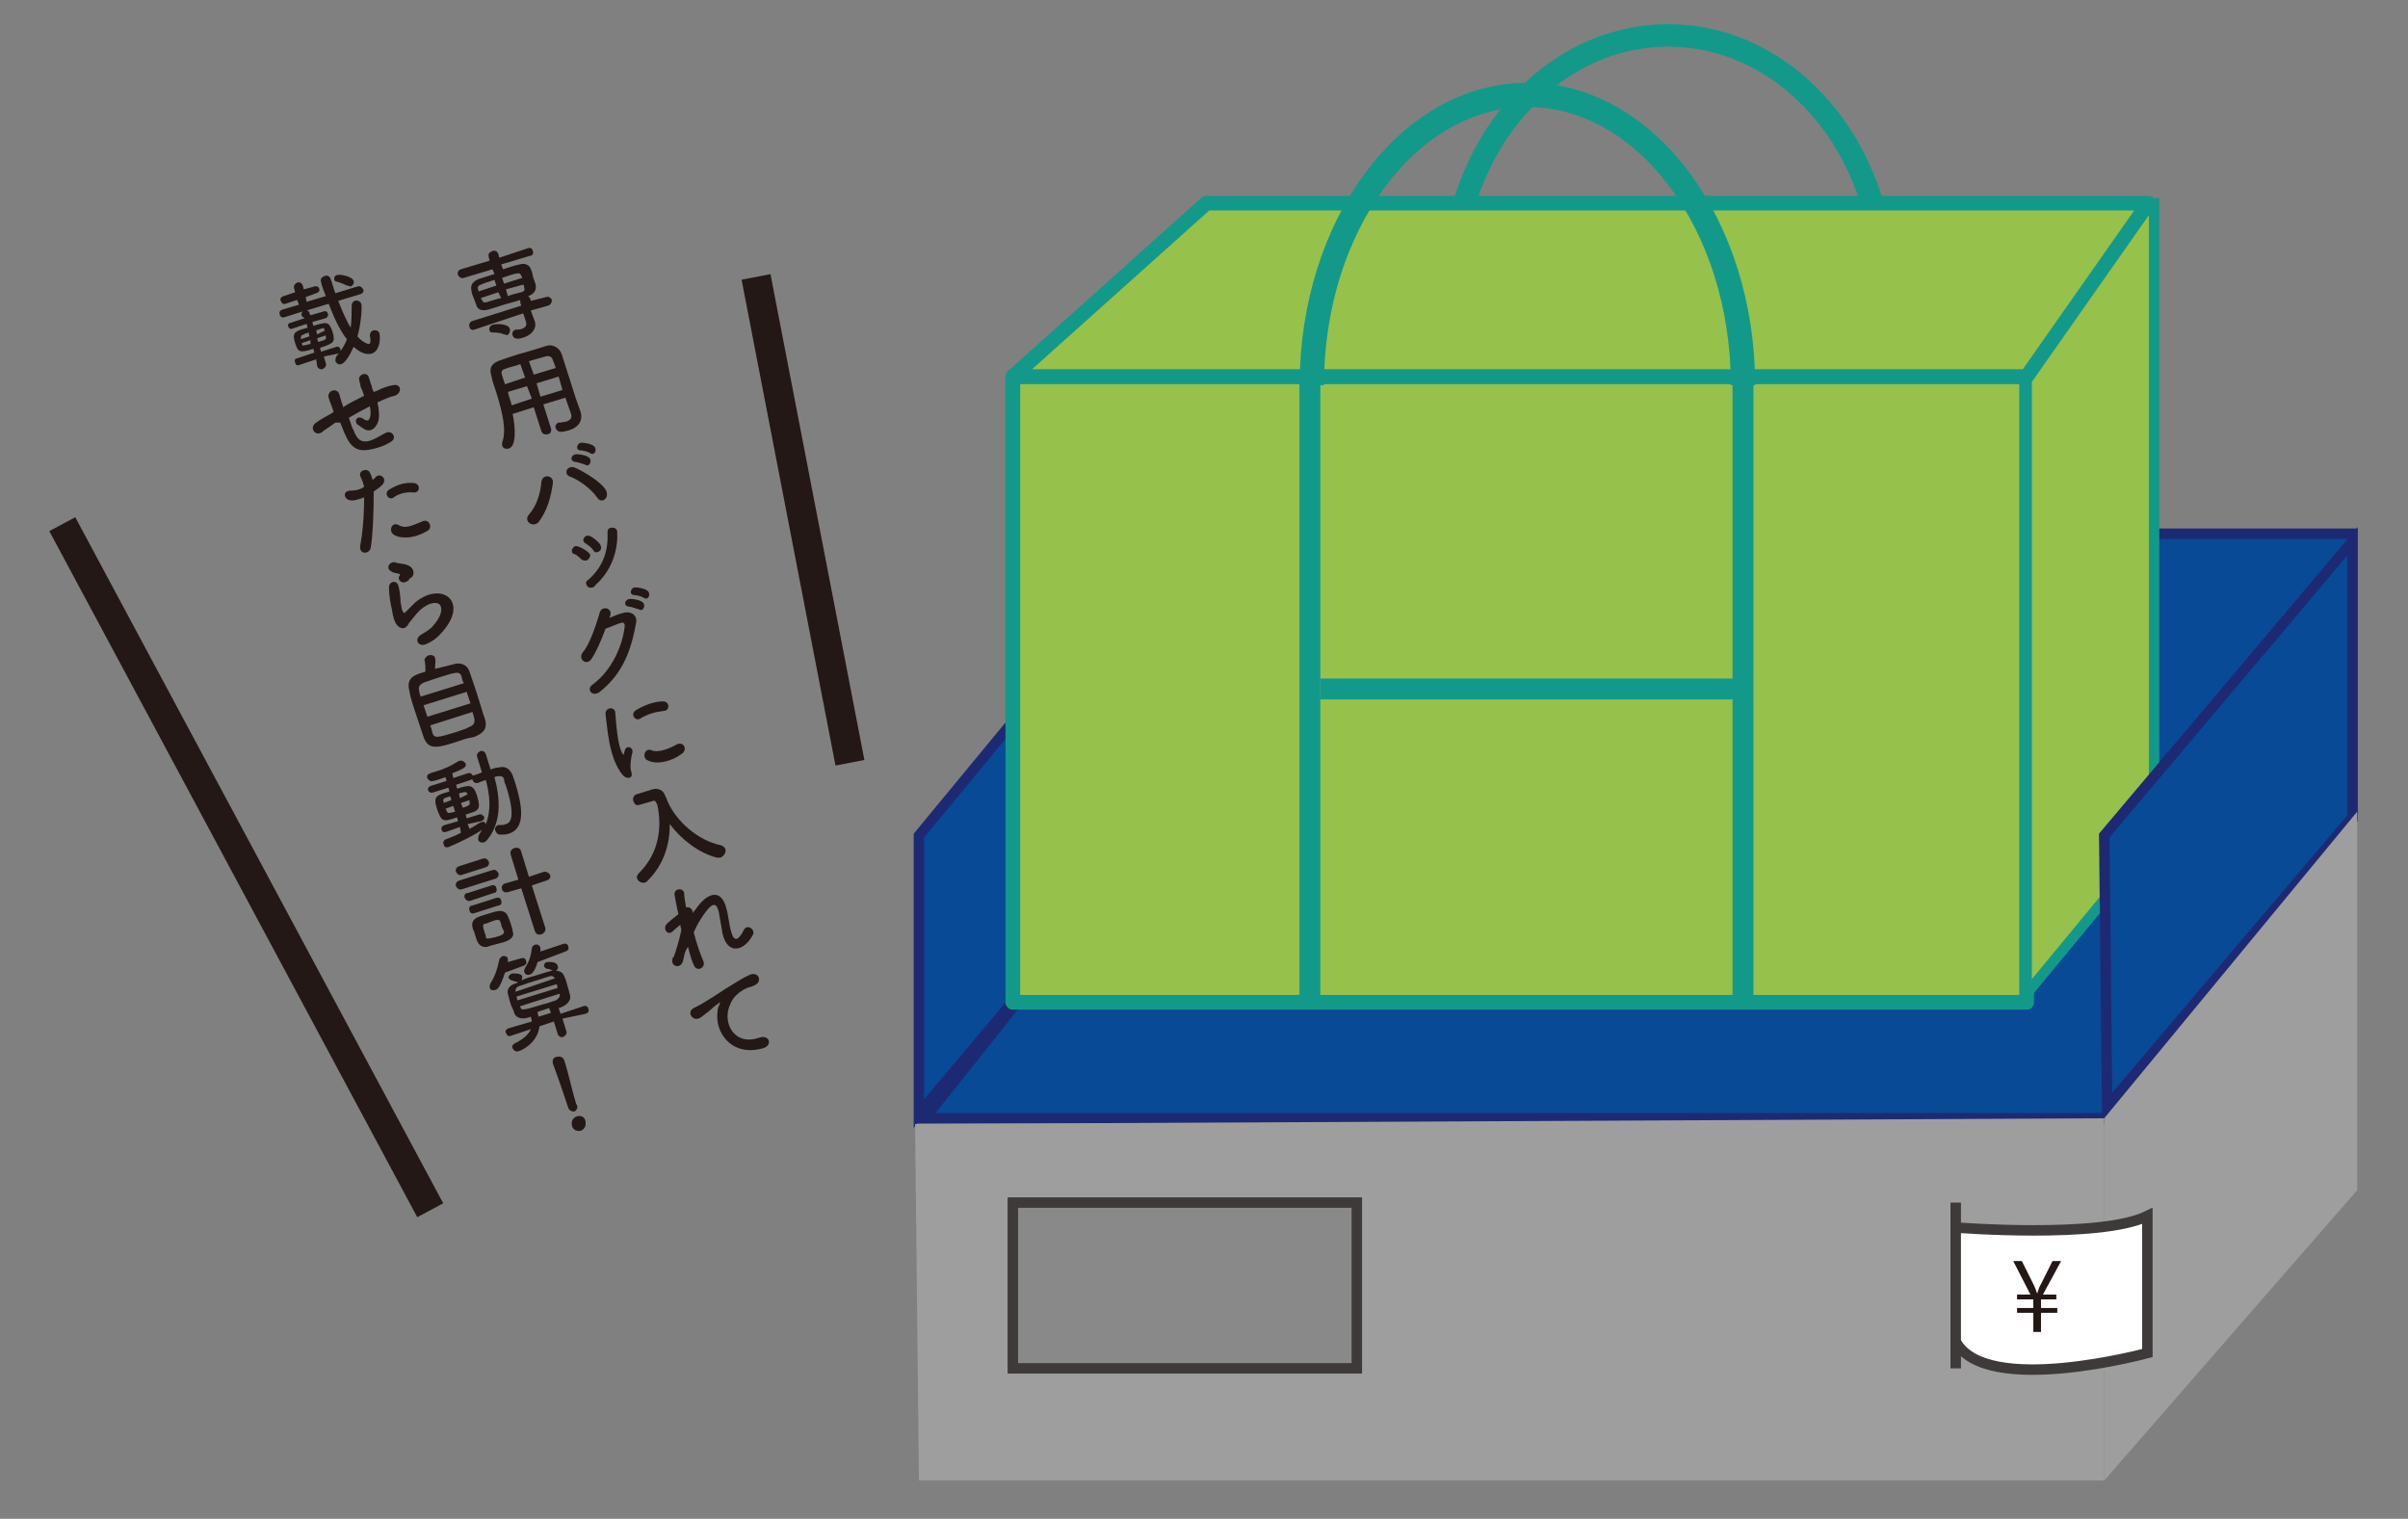 <?xml version="1.0" encoding="utf-8"?>
<!-- Generator: Adobe Illustrator 24.1.0, SVG Export Plug-In . SVG Version: 6.00 Build 0)  -->
<svg version="1.1" id="レイヤー_1" xmlns="http://www.w3.org/2000/svg" xmlns:xlink="http://www.w3.org/1999/xlink" x="0px"
	 y="0px" viewBox="0 0 251.3 158.5" style="enable-background:new 0 0 251.3 158.5;" xml:space="preserve">
<rect x="0" y="0" width="251.3" height="158.5" fill="#808080" stroke="none"/>
<style type="text/css">
	.st0{fill:#084A95;stroke:#1D2A73;stroke-width:1.092;stroke-miterlimit:10;}
	.st1{fill:none;stroke:#13998A;stroke-width:2.184;stroke-miterlimit:10;}
	.st2{fill:none;stroke:#13998A;stroke-width:2.35;stroke-miterlimit:10;}
	.st3{fill:#96C14B;stroke:#13998A;stroke-width:1.535;stroke-linecap:round;stroke-linejoin:round;stroke-miterlimit:10;}
	.st4{fill:#96C14B;stroke:#13998A;stroke-width:1.092;stroke-miterlimit:10;}
	.st5{fill:none;stroke:#13998A;stroke-width:2.536;stroke-miterlimit:10;}
	.st6{fill:#9F9E9F;}
	.st7{fill:#898989;stroke:#3E3A39;stroke-width:1.092;stroke-miterlimit:10;}
	.st8{fill:none;stroke:#3E3A39;stroke-width:1.092;stroke-miterlimit:10;}
	.st9{fill:#FFFFFF;stroke:#3E3A39;stroke-width:1.092;stroke-miterlimit:10;}
	.st10{fill:#231815;}
	.st11{fill:none;stroke:#231815;stroke-width:3.071;stroke-miterlimit:10;}
</style>
<g>
	<rect x="121.9" y="55.7" class="st0" width="123.6" height="29.5"/>
	<polygon class="st0" points="121.5,85.3 96.5,116.7 219.6,116.7 245,85.3 	"/>
	<polygon class="st0" points="95.9,116.2 95.9,87.2 121.9,55.7 121.9,85.3 	"/>
	<g>
		<line class="st1" x1="137.8" y1="71.9" x2="182" y2="71.9"/>
		<ellipse class="st2" cx="174.1" cy="29.7" rx="22.5" ry="26"/>
		<rect x="105.7" y="39.3" class="st3" width="105.8" height="65.3"/>
		<line class="st1" x1="136.7" y1="39.3" x2="136.7" y2="104.6"/>
		<line class="st1" x1="181.9" y1="39.3" x2="181.9" y2="104.6"/>
		<polygon class="st4" points="224.8,87.6 211.5,103.7 211.5,21.2 224.8,21.2 		"/>
		<polygon class="st3" points="211.5,39.3 105.7,39.3 125.9,21.2 224.2,21.2 		"/>
		<path class="st5" d="M136.9,40.2c0-16.7,10.1-30.3,22.5-30.3s22.5,13.6,22.5,30.3"/>
		<line class="st1" x1="137.8" y1="71.9" x2="181.9" y2="71.9"/>
	</g>
	<polygon class="st0" points="219.9,115.5 219.6,87.2 245.5,56.5 245.5,85.3 	"/>
	<polygon class="st6" points="219.6,154.5 219.6,116.7 246,84.7 246,124.2 	"/>
	<polygon class="st6" points="219.6,154.5 95.9,154.5 95.5,117.3 219.6,116.7 	"/>
	<rect x="105.7" y="125.5" class="st7" width="35.9" height="17.3"/>
	<line class="st8" x1="204.1" y1="125.5" x2="204.1" y2="142.8"/>
	<path class="st9" d="M204.1,128.1c0,0,15.1,1.2,20-1.2v14.3c0,0-16.9,4.6-20-1.2V128.1z"/>
	<g>
		<path class="st10" d="M213,139h-0.8v-2h-1.7v-0.5h1.7v-0.9h-1.7v-0.5h1.4l-1.8-3.5h0.9l1.2,2.4c0.2,0.4,0.3,0.7,0.4,1l0,0
			c0.1-0.3,0.2-0.7,0.4-1l1.2-2.4h0.9l-1.9,3.5h1.4v0.5H213v0.9h1.7v0.5H213V139z"/>
	</g>
</g>
<g>
	<g>
		<path class="st10" d="M57.2,31.9l-1.8,0.5l0.1,0.3l0.3,0.8l0,0c0.2,0.5,0,1.3-1.1,1.7c-0.8,0.3-1.1,0.1-1.2-0.2
			c-0.1-0.2,0-0.5,0.3-0.6h0.1c0.2,0,0.4,0,0.6-0.1c0.3-0.1,0.5-0.3,0.4-0.7l0,0l-0.3-0.9l-5.1,1.7l0,0c-0.3,0.1-0.5-0.1-0.5-0.3
			c-0.1-0.2,0-0.5,0.3-0.6l5.1-1.6l-0.1-0.3c0-0.1,0-0.2,0-0.3c-0.3,0.1-0.6,0.2-1,0.3c-0.8,0.2-1.6,0.5-2.3,0.7
			c-0.7,0.2-1.2,0-1.3-0.5c-0.1-0.3-0.2-0.5-0.3-0.8c-0.1-0.2-0.2-0.5-0.2-0.7c-0.1-0.4,0-0.9,0.8-1.2c0.4-0.1,0.9-0.3,1.6-0.5
			l-0.2-0.5l-3,0.9c-0.3,0.1-0.5-0.1-0.6-0.3c-0.1-0.2,0-0.5,0.3-0.6l3-0.9L51,26.8c-0.1-0.3,0.1-0.5,0.4-0.6c0.2-0.1,0.5,0,0.6,0.3
			l0.1,0.4l3-1c0.3-0.1,0.5,0.1,0.5,0.3c0.1,0.2,0,0.5-0.3,0.5l-3,0.9l0.2,0.5c0.6-0.2,1.2-0.4,1.7-0.5c0.6-0.2,1.1,0.1,1.2,0.5
			c0.1,0.2,0.2,0.5,0.2,0.7c0.1,0.3,0.2,0.6,0.3,0.9c0.1,0.5-0.1,1-0.8,1.2l0,0c0.1,0,0.1,0.1,0.2,0.2l0.1,0.3L57,31
			c0.3-0.1,0.5,0.1,0.6,0.3C57.6,31.5,57.5,31.8,57.2,31.9L57.2,31.9z M51.6,29.2c-0.5,0.2-1,0.3-1.4,0.5c-0.3,0.1-0.4,0.3-0.3,0.5
			c0,0.1,0,0.2,0.1,0.2l1.8-0.6L51.6,29.2z M52,30.5l-1.8,0.6c0,0.1,0.1,0.2,0.1,0.2c0.1,0.3,0.3,0.3,0.6,0.2
			c0.4-0.1,0.9-0.3,1.4-0.4L52,30.5z M52.6,34.9c-0.4-0.2-0.8-0.2-1.2-0.2c-0.2,0-0.3-0.1-0.3-0.2c-0.1-0.2,0-0.5,0.3-0.6
			c0.2-0.1,1.6-0.2,1.8,0.4c0.1,0.3-0.1,0.6-0.3,0.7C52.8,34.9,52.7,34.9,52.6,34.9z M54.5,29c0-0.1-0.1-0.2-0.1-0.2
			c-0.1-0.4-0.3-0.4-2,0.2l0.2,0.6L54.5,29z M52.8,30.2l0.2,0.7c0.5-0.2,1-0.3,1.4-0.4c0.3-0.1,0.4-0.2,0.3-0.5c0-0.1,0-0.2-0.1-0.3
			L52.8,30.2z"/>
		<path class="st10" d="M59,41.5l-2.3,0.7l0.8,2.5c0.1,0.3-0.1,0.6-0.3,0.6c-0.3,0.1-0.6,0-0.7-0.3l-0.8-2.5l-2.2,0.7
			c0.3,1.4,0.4,3.4-0.4,3.6c-0.3,0.1-0.6,0-0.7-0.3c0-0.1,0-0.2,0-0.3c0.5-1.3,0-3.2-0.5-4.9c-0.2-0.7-0.5-1.4-0.6-2l0,0
			c-0.3-0.9,0-1.4,0.9-1.7s1.7-0.6,2.5-0.8c0.7-0.2,1.4-0.4,2.3-0.7c0.6-0.2,1.3,0.1,1.6,0.8c0.5,1.5,1.1,3.5,1.5,4.7l0.5,1.4l0,0
			c0.2,0.7,0,1.5-1.2,1.9c-0.7,0.2-1.2,0.3-1.4-0.2c-0.1-0.2,0-0.5,0.3-0.6h0.1c0.3,0,0.5-0.1,0.7-0.1c0.5-0.2,0.6-0.4,0.5-0.8
			L59,41.5z M54.3,38c-0.5,0.2-1.1,0.3-1.6,0.5c-0.4,0.1-0.4,0.4-0.3,0.7l0.3,0.9l2.1-0.7L54.3,38z M55,40.3l-2,0.6
			c0.1,0.5,0.3,0.9,0.4,1.4l2.1-0.7L55,40.3z M58,38.4c-0.1-0.3-0.2-0.6-0.3-0.8c-0.1-0.4-0.4-0.5-0.8-0.4c-0.6,0.2-1.1,0.3-1.7,0.5
			l0.5,1.4L58,38.4z M58.3,39.3L56,40l0.4,1.4l2.3-0.7L58.3,39.3z"/>
		<path class="st10" d="M55.2,53.7c0.8-0.9,1.2-2.2,1.3-3.4c0.1-0.9,1.3-0.7,1.2,0.1c-0.2,1.5-0.6,2.9-1.5,4.1
			C55.6,55.1,54.6,54.4,55.2,53.7z M62.3,51.9c-0.6-0.9-2-1.9-2.9-2.2c-0.6-0.3-0.2-1.2,0.6-0.9c1.1,0.5,2.7,1.5,3.2,2.3
			C63.7,51.9,62.8,52.7,62.3,51.9z M60,48.2c-0.6-0.1-0.4-0.8,0.2-0.8c0.3,0,0.9,0.1,1.2,0.3c0.5,0.3,0.1,1.1-0.3,0.8
			C60.8,48.4,60.2,48.2,60,48.2z M60.6,47c-0.6,0-0.4-0.8,0.1-0.8c0.3,0,0.9,0.1,1.2,0.3c0.5,0.3,0.2,1.1-0.3,0.8
			C61.5,47.2,60.9,47,60.6,47z"/>
		<path class="st10" d="M61.2,58.5c-0.2,0-0.3,0-0.5-0.1c-0.2-0.2-0.5-0.5-0.8-0.6c-0.1,0-0.2-0.1-0.2-0.2c-0.1-0.2,0.1-0.5,0.3-0.6
			c0.4-0.1,1.5,0.6,1.6,0.9C61.6,58.2,61.4,58.4,61.2,58.5z M62.4,57.6c-0.2,0.1-0.4,0-0.5-0.2c-0.2-0.3-0.5-0.5-0.8-0.7
			c-0.1-0.1-0.2-0.1-0.2-0.2c-0.1-0.2,0.1-0.5,0.3-0.6c0.1,0,0.3,0,0.5,0.1c0.5,0.3,1,0.8,1,1C62.8,57.2,62.7,57.5,62.4,57.6z
			 M61.8,61.3c-0.2,0.1-0.5,0-0.6-0.3c-0.1-0.2,0-0.4,0.2-0.5c1.5-1.3,2.1-3,2-4.9c0-0.3,0.1-0.5,0.3-0.5c0.3-0.1,0.6,0,0.7,0.3
			c0,0.1,0.4,3.3-2.3,5.7C62,61.3,61.9,61.3,61.8,61.3z"/>
		<path class="st10" d="M63.6,64.5c0.4-0.2,0.9-0.4,1.3-0.5c0.8-0.3,1.6,0.1,1.5,0.9c-0.5,2.8-1.3,5.3-3.8,7.3
			c-0.8,0.6-1.5-0.3-0.7-0.8c2-1.5,3.1-4.1,3.3-6.1c0-0.2-0.1-0.4-0.4-0.3c-0.4,0.1-1.2,0.5-1.6,0.6c-0.4,1.1-1,2.5-1.5,3.2
			s-1.4,0-0.9-0.7c0.8-0.9,1.5-3.2,1.8-4.2c0.2-0.7,1.3-0.5,1.1,0.3L63.6,64.5z M65.6,63.3c-0.6-0.1-0.4-0.8,0.2-0.8
			c0.3,0,0.9,0.1,1.2,0.3c0.5,0.3,0.1,1.1-0.3,0.8C66.4,63.5,65.8,63.3,65.6,63.3z M66.2,62.1c-0.6,0-0.4-0.8,0.1-0.8
			c0.3,0,0.9,0.1,1.2,0.3c0.5,0.3,0.2,1.1-0.3,0.8C67.1,62.3,66.5,62.1,66.2,62.1z"/>
		<path class="st10" d="M65,80.9c-1.5-1.8-1.6-5-1.8-6.3c-0.1-0.8,0.9-0.9,1-0.3c0.1,0.9,0.2,3.5,0.8,4.4c0.1,0.1,0.1,0.1,0.1,0
			s0.1-0.3,0.1-0.4c0.2-0.6,0.9-0.3,0.8,0.2c-0.2,0.8-0.2,1.3-0.2,1.6c0,0.3,0.2,0.6,0.1,0.9C65.8,81.2,65.4,81.3,65,80.9z M66.8,75
			c-0.5,0.3-1.1-0.5-0.4-0.9c0.8-0.5,1.9-0.9,2.7-0.9c0.8-0.1,0.9,1,0.1,1C68.4,74.3,67.6,74.5,66.8,75z M67.5,79.3
			C67,79,67.3,78,68,78.3s1.9-0.2,2.6-0.6c0.8-0.4,1.2,0.6,0.5,1C70.2,79.4,68.5,79.9,67.5,79.3z"/>
		<path class="st10" d="M69.7,83.7c0.9,2,3.1,4,5.5,4.5c0.3,0.1,0.4,0.2,0.5,0.4c0.1,0.3-0.1,0.7-0.5,0.9c-0.1,0-0.3,0-0.4,0
			c-1.9-0.5-3.7-1.9-4.9-3.5c0,2.1-0.6,4.2-2.3,5.9c-0.1,0.1-0.2,0.2-0.3,0.2c-0.3,0.1-0.7-0.1-0.8-0.4c-0.1-0.2,0-0.4,0.2-0.6
			c2.1-2.1,2.4-4.8,1.9-7.1c-0.2-0.4-0.2-0.5-0.5-0.4l0,0L66.7,84l0,0c-0.3,0.1-0.5-0.1-0.6-0.4c-0.1-0.2,0-0.6,0.3-0.7
			c0.4-0.1,0.9-0.3,1.3-0.4c0.1,0,0.2-0.1,0.3-0.1c0.6-0.2,1.2,0,1.4,0.6C69.5,83.2,69.6,83.4,69.7,83.7L69.7,83.7L69.7,83.7z"/>
		<path class="st10" d="M71.3,100.2c-0.2,1-1.4,0.7-1.1-0.2c0-0.1,0-0.1,0.1-0.1c0.3-0.8,0.6-1.9,0.8-2.8c0-0.2-0.1-0.4-0.1-0.6
			c-0.2,0.2-0.5,0.4-0.7,0.6c-0.6,0.7-1.2-0.2-0.7-0.7c0.3-0.3,0.7-0.6,1.2-1c-0.2-0.8-0.3-1.5-0.4-2c-0.1-0.7,0.9-0.8,1-0.2
			c0,0.4,0.1,0.9,0.2,1.5c0.3-0.1,0.7,0.1,0.7,0.6c0.1-0.2,0.2-0.3,0.3-0.4c1.2-1.8,2.7-2.2,3.2-0.1c0.2,0.6,0.3,1.8,0.5,2.4
			c0.3,1.2,0.8,0.9,1.3-0.1c0.3-0.7,1.2-0.2,1,0.4c-0.9,1.8-2.7,2.2-3.2-0.1c-0.1-0.6-0.3-1.7-0.4-2.3c-0.2-0.7-0.5-1.2-1.6,0.4
			c-0.4,0.6-0.7,1.1-1,1.8c0.3,1.2,0.7,2.3,1,3s-0.7,1.2-1,0.4c-0.2-0.4-0.4-1.1-0.6-1.9C71.4,99.4,71.4,99.8,71.3,100.2z"/>
		<path class="st10" d="M74.9,105.4c0-0.2,0.1-0.4,0.2-0.6c0.1-0.3,0-0.2-0.1-0.1c-0.7,0.5-0.5,0.4-1.1,0.9
			c-0.3,0.2-0.5,0.4-0.8,0.6c-0.8,0.5-1.5-0.6-0.7-1c0.2-0.1,0.8-0.4,1.1-0.6c0.5-0.3,1.3-0.8,2.2-1.4c1-0.6,1.7-1.1,2.6-1.5
			c0.6-0.2,1,0.2,0.9,0.6c0,0.2-0.2,0.5-0.9,0.7c-0.5,0.1-1.1,0.5-1.4,0.8c-0.5,0.4-0.8,1.2-0.9,1.6c-0.4,1.8,0.9,3.7,3.2,2.9
			c1.1-0.4,1.5,0.8,0.4,1.1C76.4,110.3,74.5,107.8,74.9,105.4z"/>
		<path class="st10" d="M33.8,37.2l0.2,0.7c0.1,0.3-0.1,0.5-0.3,0.6s-0.5,0-0.6-0.3L33,37.5l-1.8,0.6c-0.2,0.1-0.4-0.1-0.4-0.3
			c-0.1-0.2,0-0.4,0.2-0.4l1.8-0.6l-0.1-0.4c-1.5,0.5-1.6,0.3-1.9-0.6c-0.2-0.7-0.3-1.1,0.6-1.4l0.7-0.2L32,33.8l-1.5,0.5
			c-0.2,0.1-0.4-0.1-0.4-0.2c-0.1-0.2,0-0.4,0.2-0.4l1.5-0.5L31.5,33c-0.1-0.2,0-0.4,0.1-0.5l-1.9,0.6c-0.3,0.1-0.5-0.1-0.5-0.3
			c-0.1-0.2,0-0.4,0.3-0.5l1.7-0.5L31,31.3l-1.2,0.4c-0.3,0.1-0.4-0.1-0.5-0.3c-0.1-0.2,0-0.4,0.3-0.5l1.2-0.4l-0.1-0.4
			c-0.1-0.3,0.1-0.5,0.3-0.6c0.2-0.1,0.5,0,0.6,0.3l0.1,0.4l1.1-0.3c0.3-0.1,0.5,0.1,0.5,0.2c0.1,0.2,0,0.4-0.3,0.5L31.9,31l0.1,0.5
			l2-0.6c-0.2-0.5-0.4-1-0.5-1.5l0,0c-0.1-0.3,0.1-0.5,0.4-0.6c0.2-0.1,0.5,0,0.6,0.3c0.2,0.5,0.3,1,0.5,1.5l2.3-0.7
			c0.3-0.1,0.5,0.1,0.6,0.3s0,0.4-0.3,0.5l-2.3,0.7c0.4,1,0.8,2,1.3,2.8c0.1-0.8,0.1-1.6,0.1-2.3c0-0.2,0.1-0.4,0.3-0.5
			s0.6,0,0.7,0.3c0.1,0.2,0,2.1-0.4,3.4c0.4,0.5,1,0.8,1.2,0.8c0.2-0.1,0.2-0.3,0.1-0.9c0-0.2,0.1-0.4,0.3-0.5
			c0.3-0.1,0.6,0,0.7,0.3c0.1,0.4,0.1,1.8-0.8,2.1c-0.8,0.2-1.4-0.3-1.9-0.7c-0.4,0.9-0.9,1.7-1.3,1.8c-0.3,0.1-0.5-0.1-0.6-0.3
			c0-0.1,0-0.3,0.1-0.5c0.5-0.6,0.9-1.2,1.1-1.8c-0.8-1-1.4-2.4-1.9-3.7L32,32.4c0.1,0,0.3,0.1,0.3,0.3l0.1,0.2l1.4-0.4
			c0.2-0.1,0.4,0.1,0.4,0.2c0.1,0.2,0,0.4-0.2,0.5l-1.4,0.4l0.1,0.4c1.4-0.4,1.6-0.5,2,0.6c0.3,1.1,0.2,1.2-1.3,1.7l0.1,0.4l1.6-0.5
			c0.2-0.1,0.4,0.1,0.4,0.2c0.1,0.2,0,0.4-0.2,0.5L33.8,37.2z M32.2,34.7c-0.2,0.1-0.4,0.1-0.5,0.2c-0.3,0.1-0.3,0.2-0.3,0.4v0.1
			l0.9-0.3L32.2,34.7z M32.4,35.5l-0.9,0.3v0.1c0.1,0.2,0.1,0.2,0.4,0.1c0.2,0,0.3-0.1,0.5-0.1V35.5z M33.9,34.5L33.9,34.5
			c-0.1-0.3-0.1-0.3-0.4-0.2c-0.2,0.1-0.4,0.1-0.5,0.2l0.1,0.4L33.9,34.5z M34,35l-0.9,0.3l0.1,0.4c0.2-0.1,0.4-0.1,0.6-0.2
			c0.2-0.1,0.3-0.2,0.2-0.3L34,35z M36.2,29.8c-0.4-0.2-0.7-0.3-1-0.4c-0.2,0-0.3-0.1-0.3-0.2c-0.1-0.2,0.1-0.5,0.3-0.5
			c0.2-0.1,1.5,0.1,1.7,0.6c0.1,0.3-0.1,0.5-0.3,0.6C36.5,29.9,36.4,29.8,36.2,29.8z"/>
		<path class="st10" d="M35,44.1c-0.8,0.6-1.2,0.8-1.4,1c-0.7,0.5-1.4-0.5-0.6-1c0.4-0.3,1.1-0.7,1.5-0.9l0.3-0.2v-0.1
			c-0.2-0.6-0.4-1-0.5-1.4c-0.2-0.7,0.8-1.1,1.1-0.4c0.1,0.3,0.2,0.8,0.4,1.3v0.1c0.6-0.4,1.4-0.8,2.2-1.2c-0.1-0.3-0.2-0.6-0.3-0.8
			s-0.1-0.3-0.1-0.4c0-0.1-0.1-0.2-0.1-0.4c-0.2-0.6,0.8-1,1-0.3c0.1,0.3,0.2,0.7,0.3,0.9c0,0.2,0.1,0.4,0.2,0.6
			c0.1,0,0.2-0.1,0.3-0.1c0.6-0.3,1.1-0.5,1.7-0.6c0.9-0.2,1,0.8,0.2,1.1c-0.5,0.1-0.9,0.3-1.4,0.5c-0.1,0.1-0.3,0.1-0.4,0.2
			c0,0.2,0.1,0.4,0.1,0.6c0.1,0.7,0.1,1.4-0.3,1.9c-0.3,0.4-0.8,0.6-1.3,0.2c-0.2-0.1-0.4-0.3-0.6-0.4c-0.4-0.4,0-1,0.6-0.6
			c0.4,0.3,0.6,0.2,0.7-0.1c0.1-0.3,0.1-0.7,0-1.2c-0.8,0.4-1.5,0.8-2.2,1.2c0.2,0.5,0.3,1,0.5,1.3c0.4,1.1,0.9,1.3,1.7,1.1
			c0.6-0.2,1-0.5,1.6-0.8c0.7-0.4,1.3,0.5,0.6,0.9c-0.6,0.4-1.5,0.7-2.1,0.8c-1.4,0.3-2.1-0.2-2.7-1.6c-0.2-0.4-0.3-0.8-0.5-1.2
			L35,44.1z"/>
		<path class="st10" d="M38.7,57.1c-0.1,0.8-1.3,0.8-1.1-0.2s0.4-2.8,0.4-5c-0.5,0.2-1.1,0.4-1.5,0.3c-0.6-0.1-0.8-1,0.1-1
			c0.5,0,1-0.1,1.4-0.4c-0.1-0.4-0.2-0.7-0.4-1.1c-0.2-0.6,0.7-0.9,1-0.4c0.1,0.2,0.2,0.5,0.3,0.8c0.1-0.1,0.2-0.2,0.3-0.3
			c0.4-0.5,1.3,0.1,0.7,0.8c-0.2,0.2-0.6,0.5-0.9,0.7C39,53.8,38.9,55.8,38.7,57.1z M41.1,51.9c-0.5,0.4-1.1-0.4-0.5-0.8
			c0.5-0.3,1.4-0.8,2.5-0.7c0.8,0,0.8,1,0.1,1C42.5,51.3,41.6,51.5,41.1,51.9z M41.1,55.8c-0.6-0.4-0.2-1.4,0.5-1s1.3,0.1,2.5-0.4
			c0.7-0.3,1.1,0.7,0.5,1C43.1,56.3,41.7,56.2,41.1,55.8z"/>
		<path class="st10" d="M44.5,67.2c-0.8,0.4-1.4-0.5-0.5-1c0.5-0.3,1-0.6,1.2-0.9c0.9-1,1-1.8,0.7-2.2c-0.3-0.3-1.1-0.3-2.1,0.6
			c-0.5,0.5-1,1.2-1.1,1.3c-0.4,0.8-0.9,0.6-1.2,0.3c-0.3-0.3-0.5-0.9-0.6-1.7c-0.2-0.8-0.3-1.6-0.3-2.2c-0.1-0.7,0.8-1,1-0.2
			c0.1,0.4,0.2,1.1,0.2,1.6c0.1,0.5,0.1,0.9,0.3,1.1c0.1,0.1,0.1,0.1,0.2,0c0.2-0.2,0.6-0.6,1-1c2.7-2.3,5.7-0.2,2.9,3
			C45.7,66.5,45.2,66.9,44.5,67.2z M42.4,60.7c-0.5,0.3-1-0.3-0.7-0.6c0,0,0.1-0.1,0-0.2c-0.3-0.1-0.7-0.1-0.9-0.3
			c-0.6-0.3-0.1-1.1,0.5-0.9c0.2,0.1,0.6,0.1,1,0.2c0.4,0.1,0.7,0.3,0.8,0.6s0.1,0.7-0.4,0.9C42.7,60.6,42.6,60.6,42.4,60.7z"/>
		<path class="st10" d="M47.4,69.3c0.7-0.2,1.4,0.1,1.6,0.8c0.2,0.6,0.6,1.7,0.9,2.7c0.3,0.9,0.5,1.7,0.7,2.2c0.3,1-0.1,1.5-1.1,1.9
			c-0.5,0.1-1,0.2-1.5,0.4c-2.4,0.8-3.3,1-3.8-0.4c-0.2-0.6-0.5-1.5-0.8-2.4s-0.6-1.8-0.7-2.5c-0.3-1.3,0.6-1.6,1.7-1.9
			c0-0.4,0-0.9-0.1-1.2c0-0.2,0.2-0.4,0.4-0.5c0.3-0.1,0.7,0,0.7,0.3c0.1,0.2,0,0.6,0,1.1C46.3,69.6,47,69.4,47.4,69.3z M48.4,71.3
			c-0.1-0.2-0.2-0.4-0.2-0.6c-0.2-0.7-0.5-0.6-2.4,0c-0.6,0.2-1.2,0.4-1.5,0.5c-0.7,0.3-0.7,0.6-0.4,1.5L48.4,71.3z M48.7,72.2
			l-4.5,1.4l0.4,1.2l4.5-1.4L48.7,72.2z M44.9,75.7c0.1,0.3,0.2,0.5,0.2,0.7c0.2,0.7,0.5,0.6,2.5,0c0.5-0.2,1-0.3,1.3-0.5
			c0.8-0.3,0.7-0.7,0.4-1.6L44.9,75.7z"/>
		<path class="st10" d="M48,86.3l-1.4,0.5l0,0c-0.3,0.1-0.5,0-0.5-0.2c-0.1-0.2,0-0.4,0.3-0.5l1.4-0.4l-0.1-0.4
			c-1.5,0.5-1.6,0.5-2.1-0.9c-0.4-1.3-0.1-1.4,1.3-1.8l-0.1-0.4l-1.6,0.5c-0.3,0.1-0.5-0.1-0.5-0.2c-0.1-0.2,0-0.4,0.3-0.5l1.6-0.5
			l-0.1-0.4c-0.6,0.2-1.1,0.4-1.3,0.4c-0.3,0.1-0.5-0.1-0.6-0.3c-0.1-0.2,0-0.4,0.3-0.5l0,0c0.2-0.1,0.4-0.1,0.6-0.2
			c0.8-0.2,1.6-0.6,2.4-1.1H48c0.2-0.1,0.5,0.1,0.6,0.3c0.1,0.3-0.1,0.5-1.4,1l0.1,0.5l1.5-0.5c0.3-0.1,0.5,0.1,0.5,0.2V81
			c0-0.1,0.1-0.1,0.2-0.1c0.3-0.1,0.6-0.2,0.8-0.3L49.8,79c-0.1-0.3,0.1-0.5,0.3-0.6s0.5,0,0.6,0.3l0.5,1.6c0.3-0.1,0.5-0.2,0.8-0.2
			c0.7-0.2,1.2,0.1,1.5,0.8c0.1,0.3,0.2,0.6,0.3,0.9c0.6,2,1.2,4.6-0.7,5.2c-0.3,0.1-0.6,0.1-0.9,0.1c-0.3,0-0.4-0.2-0.5-0.4
			c-0.1-0.2,0-0.5,0.3-0.6c0.1,0,0.1,0,0.2,0c0.2,0,0.4,0,0.6-0.1c0.4-0.1,1.1-0.6,0-4c-0.1-0.2-0.2-0.5-0.2-0.7
			C52.5,81,52.3,81,52.1,81c-0.1,0-0.3,0-0.5,0.1c0.6,2.2,0.8,4.7-0.8,6.6c-0.1,0.1-0.2,0.2-0.3,0.2c-0.3,0.1-0.6-0.1-0.6-0.3
			c0-0.1,0-0.3,0.1-0.5s0.2-0.3,0.3-0.5c-1,0.7-3.2,1.7-3.5,1.8c-0.3,0.1-0.5-0.1-0.5-0.3c-0.1-0.2,0-0.4,0.2-0.5
			c0.5-0.2,1.1-0.4,1.6-0.7L48,86.3z M47,83.1c-0.8,0.2-0.8,0.3-0.7,0.6v0.1l0.8-0.3L47,83.1z M47.3,84.1l-0.8,0.3
			c0,0.1,0.1,0.1,0.1,0.2c0.1,0.3,0.2,0.3,0.9,0.1L47.3,84.1z M48.8,86l0.2,0.5c0.4-0.2,0.8-0.5,1.2-0.7h0.1c0.2-0.1,0.3,0,0.4,0.2
			c0.6-1.5,0.4-3.1,0-4.6c-0.3,0.1-0.6,0.2-0.8,0.3c-0.3,0.1-0.5-0.1-0.6-0.3v-0.1c-0.1,0-0.1,0.1-0.2,0.1l-1.5,0.5l0.1,0.4
			c1.3-0.4,1.7-0.5,2.1,0.8c0.4,1.4,0.2,1.5-1.2,1.9l0.1,0.4L50,85l0,0c0.2-0.1,0.4,0.1,0.5,0.2c0.1,0.2,0,0.4-0.3,0.5L48.8,86z
			 M48.8,82.9c-0.1-0.3-0.2-0.3-0.9-0.1l0.1,0.5L48.8,82.9L48.8,82.9z M48.1,83.8l0.2,0.5c0.6-0.2,0.8-0.3,0.7-0.6
			c0-0.1,0-0.1,0-0.2L48.1,83.8z"/>
		<path class="st10" d="M48.2,92.8c-0.3,0.1-0.5-0.1-0.6-0.3c-0.1-0.2,0-0.5,0.3-0.6l3.5-1.1c0.3-0.1,0.5,0.1,0.6,0.3
			c0.1,0.2,0,0.5-0.3,0.6L48.2,92.8z M48.2,91.3c-0.3,0.1-0.5-0.1-0.6-0.3c-0.1-0.2,0-0.5,0.3-0.6l2.5-0.8c0.3-0.1,0.5,0.1,0.6,0.3
			c0.1,0.2,0,0.5-0.3,0.6L48.2,91.3z M49.1,94c-0.3,0.1-0.5-0.1-0.6-0.3c-0.1-0.2,0-0.5,0.3-0.5l2.5-0.8c0.3-0.1,0.5,0.1,0.5,0.3
			c0.1,0.2,0,0.5-0.3,0.5L49.1,94z M49.5,95.3C49.2,95.4,49,95.2,49,95c-0.1-0.2,0-0.5,0.3-0.5l2.5-0.8c0.3-0.1,0.5,0.1,0.5,0.3
			c0.1,0.2,0,0.5-0.3,0.5L49.5,95.3z M52.9,98.2c-0.2,0.1-0.6,0.2-1,0.3c-0.4,0.1-0.8,0.2-1,0.3c-0.5,0.1-0.9-0.1-1.1-0.6
			c-0.1-0.2-0.2-0.6-0.3-0.9c-0.1-0.2-0.2-0.5-0.2-0.6c-0.1-0.4,0.1-0.8,0.6-1c0.2-0.1,0.6-0.2,0.9-0.3c0.4-0.1,0.9-0.3,1.1-0.3
			c0.4-0.1,0.9,0,1.1,0.5c0.1,0.2,0.2,0.5,0.3,0.8s0.2,0.6,0.2,0.8C53.7,97.6,53.4,98,52.9,98.2z M52.4,96.8
			c-0.1-0.2-0.1-0.5-0.2-0.6c0-0.2-0.2-0.2-0.3-0.2c-0.2,0-0.4,0.1-0.7,0.2c-0.2,0.1-0.5,0.2-0.6,0.2c-0.3,0.1-0.2,0.3,0,1
			c0.1,0.2,0.1,0.3,0.1,0.4c0.1,0.2,0.1,0.2,1,0c0.7-0.2,0.9-0.3,0.9-0.6C52.5,97.1,52.5,96.9,52.4,96.8z M54.4,92.7L53,93.1
			c-0.3,0.1-0.6-0.1-0.6-0.3c-0.1-0.2,0-0.5,0.3-0.6l1.4-0.4l-0.8-2.6c-0.1-0.4,0.1-0.6,0.4-0.7c0.3-0.1,0.6,0,0.7,0.4l0.8,2.6
			l1.5-0.5c0.3-0.1,0.6,0.1,0.7,0.3c0.1,0.2,0,0.5-0.4,0.6l-1.5,0.5l1.4,4.4c0.1,0.3-0.1,0.6-0.4,0.7c-0.3,0.1-0.6,0-0.7-0.4
			L54.4,92.7z"/>
		<path class="st10" d="M52.7,101.5c-0.2,0.6-0.4,1.2-0.7,1.6c-0.1,0.1-0.2,0.2-0.3,0.2c-0.3,0.1-0.6,0-0.6-0.3c0-0.1,0-0.2,0.1-0.4
			c0.5-0.8,0.7-1.5,0.9-2.4c0-0.2,0.2-0.3,0.3-0.4c0.2-0.1,0.6,0,0.6,0.3c0,0.1,0,0.1,0,0.2v0.1l1.4-0.4c0.3-0.1,0.5,0.1,0.5,0.3
			c0.1,0.2,0,0.4-0.3,0.5L52.7,101.5z M58.7,106.3l0.4,1.3c0.1,0.3-0.1,0.5-0.3,0.6s-0.5,0-0.6-0.3l-0.4-1.3l-1.5,0.5
			c-0.2,1.8-2,2.6-2.2,2.6c-0.3,0.1-0.5-0.1-0.6-0.3c-0.1-0.2,0-0.4,0.2-0.5c1-0.5,1.5-1,1.7-1.5l-2.1,0.7c-0.3,0.1-0.4-0.1-0.5-0.3
			c-0.1-0.2,0-0.4,0.3-0.5l2.4-0.7c0-0.2-0.1-0.4-0.1-0.5l0,0l-0.3,0.1c-0.7,0.2-1.2,0-1.4-0.4c-0.1-0.4-0.3-0.7-0.4-1
			c-0.1-0.3-0.2-0.7-0.3-1.1s0.1-0.9,0.9-1.1l0.2-0.1H54c-0.2-0.1-0.4-0.1-0.6-0.2c-0.1,0-0.2-0.1-0.3-0.2c-0.1-0.2,0.1-0.4,0.3-0.5
			c0.1,0,1-0.1,1.1,0.3c0,0.1,0,0.3-0.1,0.4c0.3-0.1,0.5-0.2,0.8-0.3c0.8-0.2,1.6-0.5,2.4-0.7h0.1l0,0c-0.2-0.1-0.4-0.2-0.6-0.2
			c-0.1,0-0.2-0.1-0.3-0.2c-0.1-0.2,0.1-0.5,0.3-0.5c0.1,0,1-0.1,1.1,0.4c0.1,0.2,0,0.4-0.2,0.5c0.4,0,0.7,0.2,0.8,0.4
			c0.2,0.4,0.3,0.7,0.4,1.1c0.1,0.3,0.2,0.7,0.3,1.1s-0.2,0.9-0.9,1.2l-0.3,0.1l0.2,0.6l2.4-0.8c0.3-0.1,0.5,0.1,0.5,0.3
			c0.1,0.2,0,0.4-0.3,0.5L58.7,106.3z M57.9,102.1c-0.1-0.2-0.3-0.3-0.6-0.2c-0.6,0.2-1.3,0.4-1.9,0.6c-0.4,0.1-0.8,0.3-1.2,0.4
			c-0.3,0.1-0.4,0.3-0.4,0.5v0.1L57.9,102.1L57.9,102.1z M58.1,102.7l-4.2,1.3l0.1,0.4l4.2-1.3L58.1,102.7z M58.4,103.7l-4.1,1.3
			v0.1c0.1,0.4,0.4,0.3,2.4-0.3c0.5-0.1,0.9-0.3,1.3-0.4C58.3,104.2,58.5,104,58.4,103.7L58.4,103.7z M56.1,100.4
			c-0.1,0.4-0.4,1.2-0.8,1.3c-0.3,0.1-0.5,0-0.6-0.3c0-0.1,0-0.2,0.1-0.4c0.4-0.6,0.6-1.2,0.7-2c0-0.2,0.1-0.3,0.3-0.4
			s0.5,0,0.6,0.3c0,0.1,0,0.1,0,0.2c0,0,0,0.1,0,0.2l2.4-0.8c0.3-0.1,0.5,0.1,0.5,0.3c0.1,0.2,0,0.4-0.3,0.5L56.1,100.4z
			 M57.3,105.2l-1.2,0.4l0,0c0,0.2,0.1,0.4,0.1,0.5l1.3-0.4L57.3,105.2z"/>
		<path class="st10" d="M59.3,115.6L59.3,115.6c0-0.1-0.1-0.2-0.1-0.3c-0.3-0.9-0.9-2.7-1.5-4.3l0,0c-0.1-0.4,0.1-0.7,0.4-0.7
			c0.3-0.1,0.7,0,0.8,0.4c0.4,1.2,0.9,3.5,1.2,4.4c0,0.1,0,0.1,0.1,0.2c0.2,0.4-0.2,0.7-0.3,0.7C59.7,116,59.4,115.9,59.3,115.6z
			 M60.6,118c-0.4,0.1-0.8-0.1-0.9-0.5c-0.1-0.4,0-0.8,0.5-1c0.4-0.1,0.8,0,0.9,0.5C61.2,117.6,60.9,117.9,60.6,118z"/>
	</g>
	<line class="st11" x1="78.9" y1="28.9" x2="88.7" y2="79.6"/>
	<line class="st11" x1="6.5" y1="54.7" x2="44.9" y2="126.3"/>
</g>
</svg>
